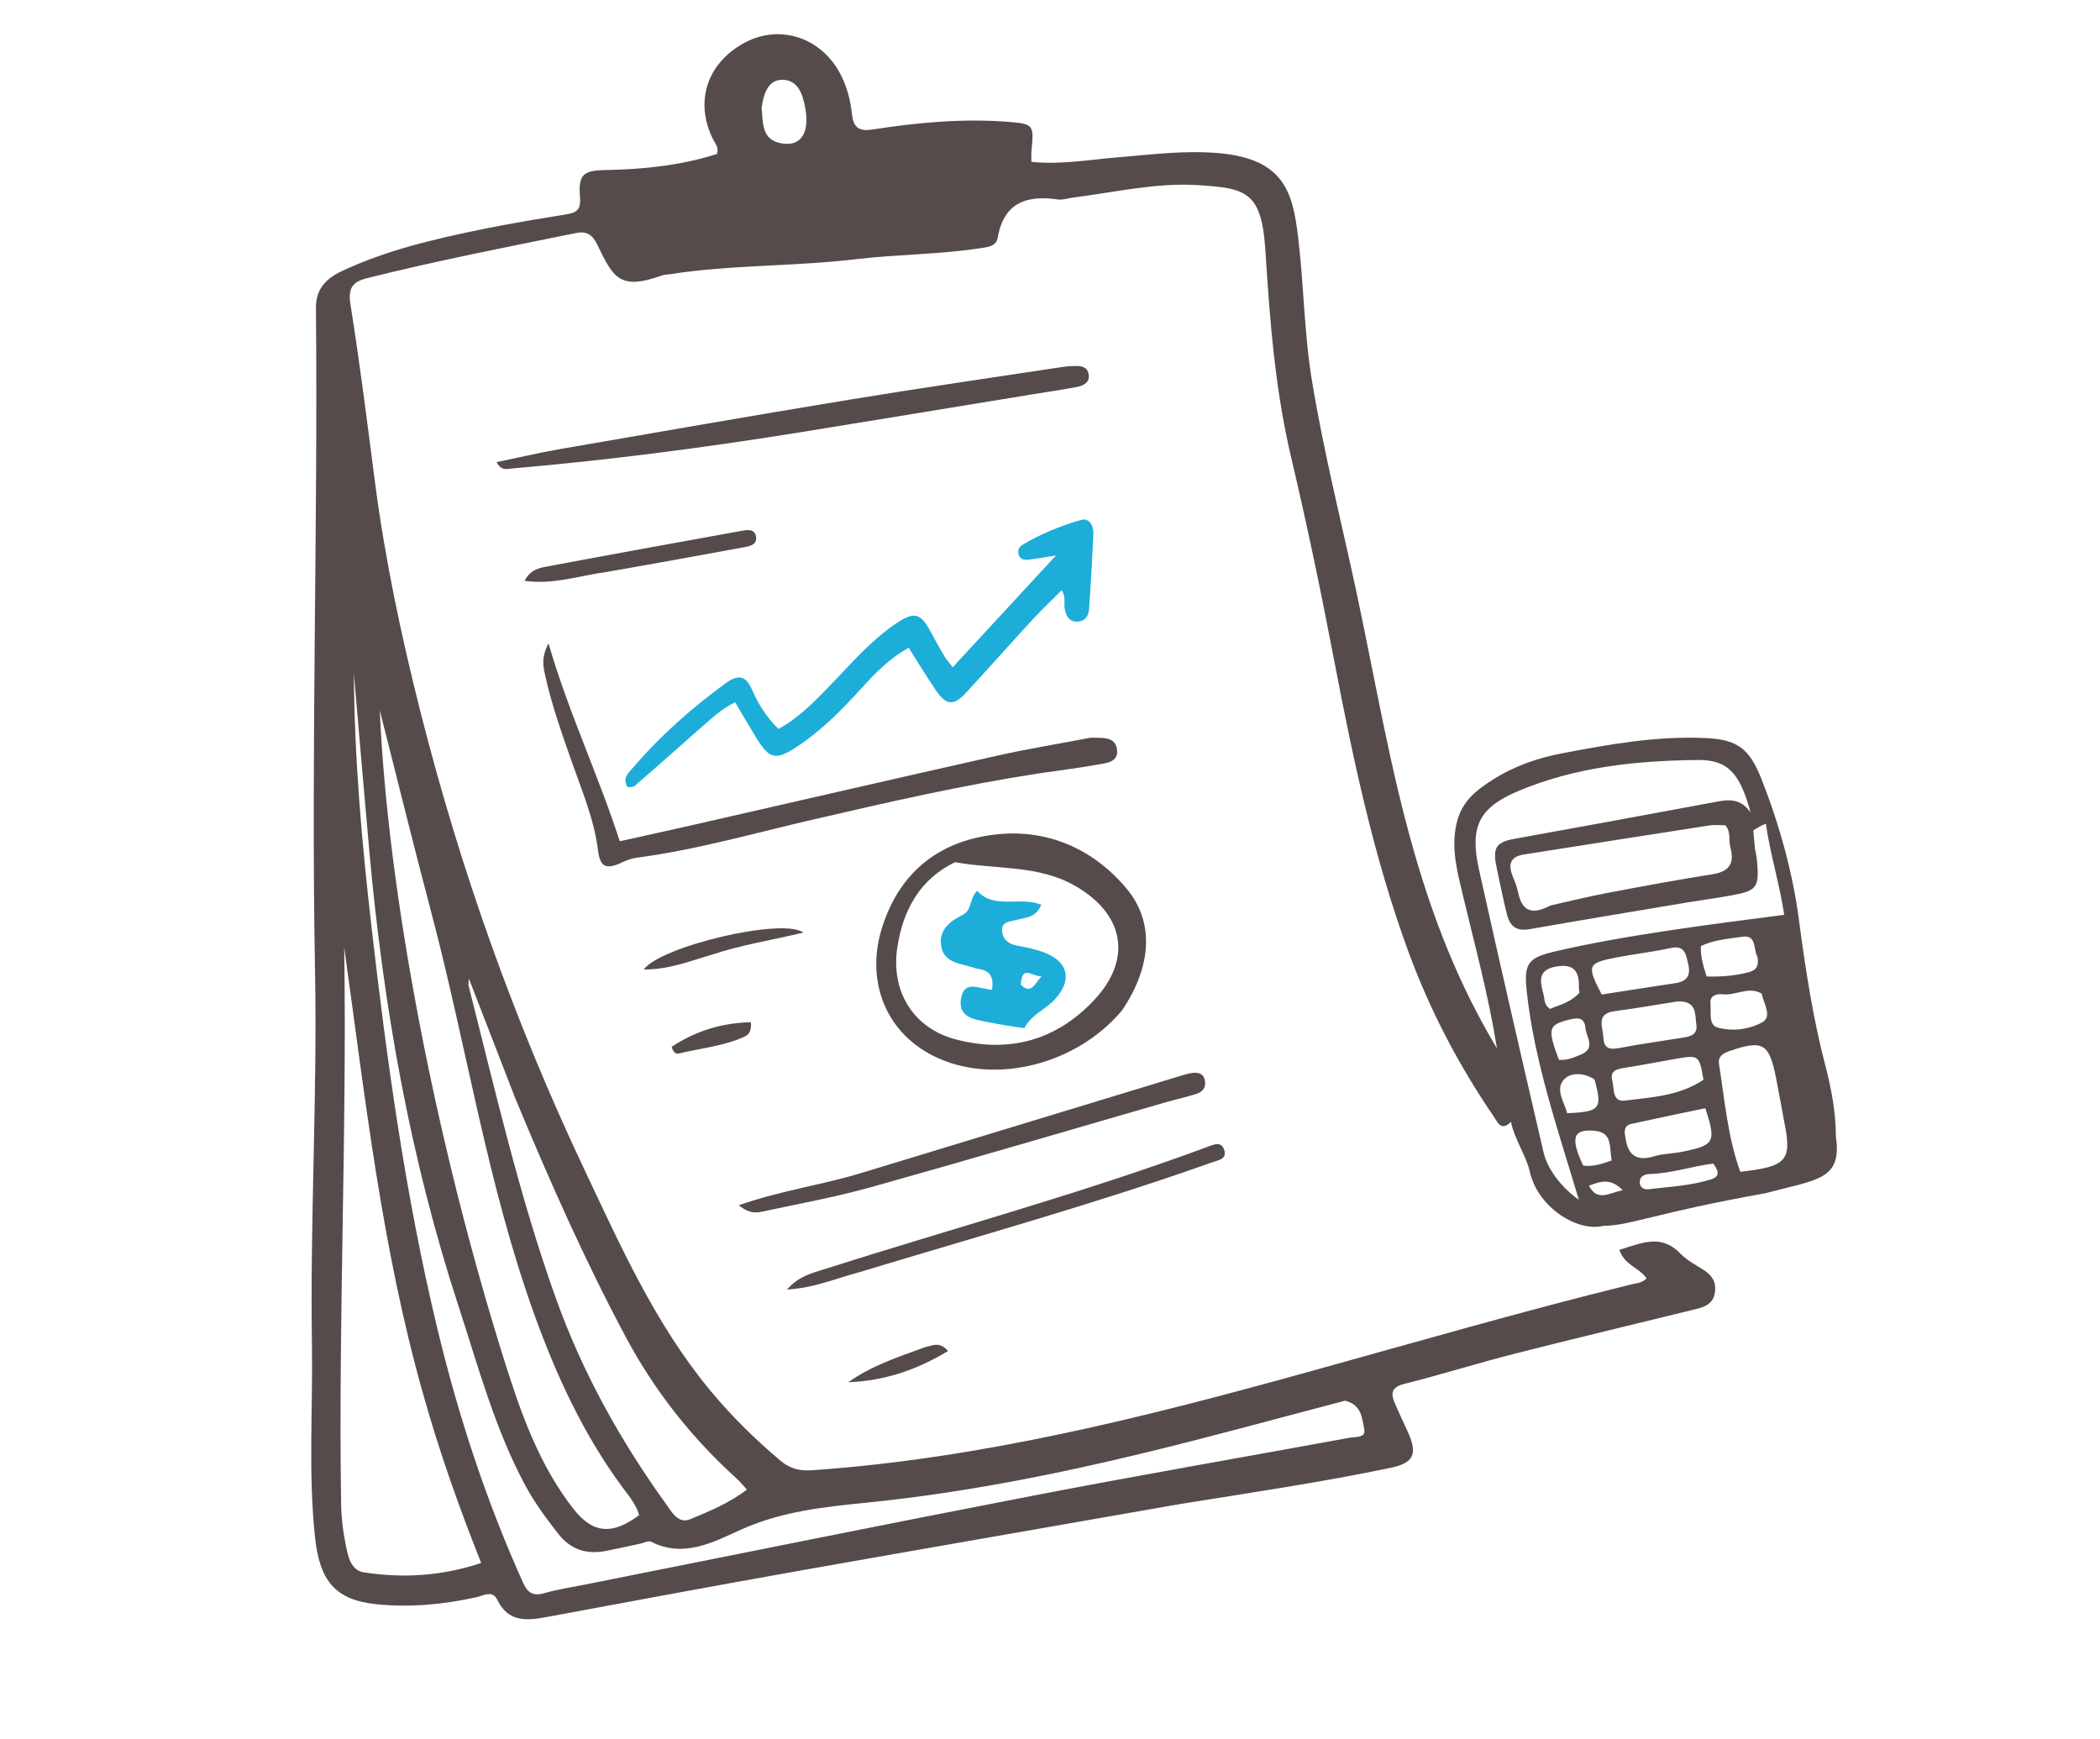 <svg width="128" height="106" viewBox="0 0 128 106" fill="none" xmlns="http://www.w3.org/2000/svg">
<path d="M71.922 91.666C64.148 93.033 56.471 94.356 48.8 95.716C43.636 96.631 38.48 97.593 33.323 98.55C32.106 98.776 30.984 98.885 30.307 97.495C30.015 96.894 29.466 97.248 29.045 97.341C27.043 97.786 25.013 97.975 22.985 97.775C20.42 97.521 19.483 96.342 19.2 93.679C18.783 89.755 19.074 85.825 19.013 81.9C18.895 74.359 19.344 66.82 19.203 59.273C18.952 45.776 19.384 32.279 19.257 18.781C19.245 17.596 19.891 16.967 20.842 16.52C23.565 15.241 26.468 14.573 29.386 13.971C31.072 13.623 32.774 13.351 34.472 13.072C35.087 12.971 35.421 12.839 35.353 12.03C35.235 10.617 35.555 10.385 36.939 10.362C39.25 10.322 41.532 10.076 43.703 9.382C43.823 8.97 43.599 8.762 43.478 8.523C42.331 6.251 43.055 3.914 45.299 2.651C47.382 1.479 49.854 2.18 51.101 4.292C51.594 5.126 51.829 6.041 51.935 6.996C52.024 7.799 52.39 8.016 53.214 7.888C55.925 7.468 58.661 7.214 61.406 7.422C63.031 7.546 63.024 7.613 62.869 9.221C62.851 9.411 62.867 9.604 62.867 9.864C64.671 10.048 66.402 9.73 68.147 9.587C70.207 9.418 72.248 9.146 74.35 9.339C78.303 9.702 78.796 11.786 79.118 14.408C79.475 17.315 79.485 20.261 79.959 23.158C80.67 27.498 81.751 31.759 82.672 36.054C83.809 41.356 84.695 46.715 86.198 51.935C87.375 56.022 88.886 59.962 91.246 63.901C90.708 60.556 89.888 57.611 89.185 54.639C88.841 53.183 88.425 51.73 88.782 50.185C89.087 48.865 89.911 48.201 91.031 47.493C92.314 46.682 93.727 46.196 95.192 45.915C98.079 45.362 100.97 44.849 103.936 44.979C105.91 45.065 106.637 45.628 107.372 47.493C108.459 50.251 109.274 53.189 109.654 56.089C110.033 58.989 110.518 62.129 111.264 64.963C111.627 66.342 111.907 67.85 111.902 69.289C112.294 71.935 110.724 71.884 107.583 72.727C100.908 73.916 99.337 74.708 97.731 74.708C96.196 75.104 93.751 73.633 93.248 71.416C93.02 70.413 92.306 69.435 92.099 68.369C91.496 68.977 91.293 68.409 91.031 68.023C88.905 64.905 87.161 61.577 85.856 58.029C83.73 52.249 82.467 46.241 81.311 40.201C80.522 36.079 79.666 31.966 78.7 27.883C77.719 23.732 77.398 19.512 77.13 15.281C76.901 11.681 75.978 11.467 73.002 11.282C70.456 11.123 67.94 11.723 65.417 12.039C65.106 12.078 64.787 12.2 64.489 12.157C62.607 11.885 61.194 12.314 60.813 14.483C60.719 15.017 60.223 15.055 59.793 15.121C57.272 15.512 54.713 15.495 52.19 15.796C48.414 16.247 44.598 16.123 40.838 16.712C40.683 16.736 40.518 16.73 40.373 16.781C37.728 17.731 37.379 16.901 36.391 14.883C36.106 14.302 35.759 14.069 35.091 14.205C30.835 15.07 26.573 15.898 22.358 16.957C21.49 17.175 21.201 17.553 21.362 18.56C21.938 22.155 22.386 25.772 22.856 29.385C23.471 34.107 24.456 38.756 25.623 43.362C28.052 52.956 31.349 62.242 35.573 71.178C37.789 75.864 39.9 80.622 43.227 84.666C44.536 86.257 45.995 87.691 47.565 89.018C48.147 89.51 48.73 89.658 49.498 89.605C59.794 88.892 69.74 86.383 79.642 83.64C86.215 81.82 92.767 79.921 99.39 78.288C99.719 78.207 100.082 78.2 100.362 77.915C99.931 77.255 98.999 77.107 98.707 76.167C99.995 75.802 101.204 75.147 102.406 76.384C102.811 76.8 103.352 77.088 103.851 77.403C104.372 77.732 104.626 78.17 104.525 78.796C104.416 79.472 103.898 79.654 103.348 79.789C99.658 80.696 95.962 81.576 92.28 82.514C90.04 83.084 87.831 83.781 85.59 84.343C84.795 84.542 84.761 84.929 85.022 85.536C85.273 86.118 85.548 86.689 85.81 87.266C86.422 88.617 86.182 89.16 84.753 89.459C80.535 90.341 76.273 90.964 71.922 91.666ZM81.985 85.367C77.967 86.417 73.962 87.524 69.927 88.505C64.331 89.866 58.688 90.982 52.95 91.566C50.311 91.834 47.695 92.09 45.186 93.216C43.509 93.969 41.691 94.982 39.69 93.963C39.524 93.879 39.239 94.035 39.01 94.083C38.32 94.229 37.632 94.389 36.94 94.522C35.767 94.748 34.789 94.457 34.018 93.467C33.289 92.53 32.582 91.584 32.018 90.533C30.151 87.057 29.142 83.261 27.925 79.534C24.995 70.559 23.367 61.334 22.518 51.947C22.189 48.312 21.885 44.674 21.569 41.038C21.6 46.162 22.044 51.251 22.626 56.332C23.573 64.602 24.703 72.841 26.651 80.943C27.933 86.275 29.629 91.461 31.882 96.457C32.154 97.06 32.484 97.293 33.158 97.1C33.984 96.864 34.84 96.735 35.684 96.567C44.787 94.756 53.883 92.908 62.996 91.149C69.417 89.911 75.861 88.795 82.293 87.619C82.648 87.554 83.272 87.645 83.151 87.089C83.013 86.452 83.016 85.621 81.985 85.367ZM25.793 84.965C23.264 76.056 22.255 66.872 20.979 57.733C21.158 69.049 20.613 80.359 20.793 91.673C20.806 92.501 20.906 93.34 21.072 94.151C21.212 94.838 21.37 95.705 22.186 95.83C24.557 96.192 26.908 96.061 29.33 95.256C27.979 91.855 26.796 88.542 25.793 84.965ZM30.729 82.884C31.743 86.105 32.852 89.283 34.967 91.977C36.129 93.458 37.317 93.571 38.959 92.34C38.761 91.653 38.285 91.114 37.874 90.552C35.539 87.365 33.905 83.816 32.569 80.113C29.695 72.153 28.446 63.766 26.29 55.617C25.213 51.548 24.208 47.458 23.151 43.298C23.626 54.345 26.528 69.516 30.729 82.884ZM106.972 51.733C107.013 51.968 107.07 52.2 107.091 52.436C107.239 54.094 107.106 54.285 105.516 54.574C104.631 54.736 103.738 54.851 102.851 54.999C99.649 55.536 96.446 56.066 93.248 56.626C92.486 56.759 92.057 56.519 91.86 55.754C91.614 54.796 91.455 53.95 91.246 52.984C90.982 51.764 91.079 51.345 92.29 51.126C96.409 50.381 100.527 49.629 104.642 48.86C105.399 48.718 106.1 48.656 106.707 49.524C106.052 47.129 105.325 46.301 103.495 46.319C99.767 46.356 96.065 46.734 92.574 48.197C90.153 49.212 89.564 50.364 90.146 52.984C91.422 58.739 92.749 64.484 94.082 70.226C94.322 71.263 95.167 72.364 96.236 73.123C94.97 68.892 93.52 64.701 93.061 60.445C92.882 58.788 93.089 58.385 94.693 58.006C98.957 57 104.287 56.334 108.752 55.754C108.501 54.011 107.897 52.033 107.647 50.296C107.769 50.018 106.916 50.592 106.872 50.598C106.894 50.913 106.915 51.229 106.972 51.733ZM31.397 66.911C30.471 64.52 29.545 62.13 28.583 59.647C28.572 59.861 28.537 59.983 28.564 60.089C30.195 66.491 31.66 72.938 33.899 79.17C35.521 83.684 37.817 87.805 40.6 91.667C40.953 92.157 41.342 92.891 42.066 92.591C43.238 92.104 44.434 91.615 45.529 90.785C45.275 90.51 45.106 90.298 44.909 90.12C42.168 87.638 39.903 84.779 38.15 81.498C35.65 76.82 33.501 71.977 31.397 66.911ZM94.497 55.187C95.64 54.932 96.777 54.647 97.927 54.429C100.074 54.021 102.224 53.623 104.383 53.281C105.392 53.122 105.738 52.63 105.472 51.653C105.351 51.21 105.525 50.694 105.16 50.296C104.844 50.296 104.528 50.255 104.224 50.302C100.445 50.886 96.669 51.484 92.892 52.076C92.132 52.195 91.897 52.607 92.176 53.332C92.304 53.663 92.455 53.993 92.523 54.339C92.742 55.446 93.285 55.833 94.497 55.187ZM108.752 68.367C108.586 67.475 108.43 66.58 108.253 65.69C107.834 63.573 107.446 63.361 105.432 64.052C105.013 64.197 104.703 64.378 104.78 64.868C105.129 67.072 105.311 69.314 106.075 71.416C108.914 71.094 109.239 70.743 108.752 68.367ZM102.216 61.037C100.95 61.236 99.686 61.459 98.415 61.626C97.243 61.78 97.705 62.605 97.731 63.243C97.763 64.006 98.233 63.963 98.805 63.854C99.989 63.628 101.184 63.464 102.374 63.271C102.876 63.19 103.51 63.146 103.396 62.436C103.304 61.865 103.474 60.961 102.216 61.037ZM97.629 60.611C99.13 60.379 100.63 60.142 102.132 59.917C102.819 59.814 103.065 59.452 102.901 58.758C102.76 58.158 102.701 57.582 101.812 57.78C100.71 58.026 99.581 58.145 98.473 58.362C96.76 58.699 96.705 58.842 97.629 60.611ZM99.071 69.289C99.201 70.363 99.713 70.808 100.814 70.473C101.368 70.305 101.97 70.308 102.542 70.193C104.517 69.794 104.613 69.61 103.945 67.54C102.441 67.857 100.924 68.168 99.412 68.502C99.116 68.568 98.952 68.79 99.071 69.289ZM103.832 65.808C103.564 64.28 103.564 64.279 102.033 64.551C101.033 64.728 100.035 64.921 99.032 65.077C98.564 65.15 98.112 65.253 98.271 65.85C98.398 66.327 98.25 67.183 99.054 67.076C100.66 66.864 102.319 66.812 103.832 65.808ZM46.422 6.574C46.506 7.414 46.415 8.423 47.449 8.695C48.752 9.037 49.377 8.193 49.08 6.569C48.936 5.782 48.665 4.906 47.748 4.863C46.881 4.824 46.556 5.592 46.422 6.574ZM107.125 58.334C106.86 57.878 107.097 56.955 106.201 57.09C105.367 57.216 104.497 57.266 103.675 57.656C103.637 58.307 103.831 58.89 104.023 59.51C104.883 59.537 105.689 59.475 106.488 59.279C106.906 59.177 107.241 59.033 107.125 58.334ZM107.372 60.551C106.575 60.094 105.795 60.688 104.997 60.598C104.665 60.561 104.211 60.658 104.257 61.136C104.307 61.66 104.118 62.464 104.689 62.623C105.57 62.868 106.577 62.755 107.386 62.32C108.036 61.97 107.544 61.263 107.372 60.551ZM96.27 60.507C96.258 60.389 96.232 60.27 96.236 60.153C96.271 59.152 95.884 58.718 94.83 58.91C93.681 59.12 93.885 59.864 94.083 60.611C94.158 60.898 94.107 61.262 94.483 61.487C95.053 61.243 95.706 61.113 96.27 60.507ZM95.018 64.588C95.507 64.643 95.943 64.444 96.371 64.265C97.295 63.879 96.678 63.187 96.631 62.631C96.582 62.044 96.215 62.001 95.696 62.129C94.377 62.456 94.294 62.651 95.018 64.588ZM97.187 65.787C96.568 65.378 95.76 65.337 95.341 65.777C94.76 66.388 95.349 67.16 95.526 67.844C97.528 67.76 97.689 67.579 97.187 65.787ZM104.426 70.914C103.12 71.083 101.858 71.513 100.531 71.555C100.252 71.564 99.961 71.676 99.947 72.013C99.933 72.348 100.169 72.515 100.485 72.477C101.754 72.326 103.036 72.267 104.272 71.884C104.839 71.708 104.78 71.394 104.426 70.914ZM96.501 71.04C97.094 71.112 97.637 70.941 98.242 70.722C98.075 69.969 98.324 69.017 97.196 68.915C95.892 68.797 95.69 69.322 96.501 71.04ZM96.849 72.264C97.367 73.238 98.02 72.73 98.905 72.535C98.17 71.781 97.549 71.995 96.849 72.264Z" fill="#564B4B"/>
<path d="M42.559 44.494C41.229 45.671 39.964 46.793 38.685 47.899C38.589 47.982 38.401 47.956 38.26 47.979C37.902 47.426 38.302 47.116 38.563 46.81C40.236 44.851 42.149 43.158 44.224 41.646C44.956 41.113 45.436 41.114 45.848 42.053C46.224 42.911 46.731 43.721 47.451 44.427C48.714 43.729 49.663 42.737 50.618 41.752C51.88 40.452 53.056 39.059 54.568 38.032C55.736 37.239 56.108 37.333 56.76 38.562C57.019 39.051 57.292 39.532 57.572 40.01C57.669 40.175 57.803 40.319 58.07 40.667C60.16 38.405 62.198 36.199 64.365 33.853C63.677 33.962 63.175 34.057 62.668 34.114C62.437 34.14 62.187 34.101 62.094 33.819C62.008 33.557 62.106 33.334 62.323 33.204C63.44 32.534 64.645 32.051 65.883 31.689C66.391 31.54 66.659 32.032 66.64 32.515C66.578 34.059 66.487 35.602 66.379 37.143C66.348 37.578 66.095 37.897 65.617 37.883C65.132 37.87 64.974 37.515 64.895 37.092C64.831 36.753 64.991 36.384 64.708 35.974C64.12 36.563 63.53 37.118 62.982 37.713C61.619 39.191 60.283 40.695 58.923 42.176C58.116 43.056 57.674 43.016 56.995 42.002C56.451 41.189 55.942 40.352 55.388 39.48C54.225 40.116 53.381 40.992 52.563 41.889C51.338 43.234 50.072 44.533 48.546 45.528C47.27 46.359 46.894 46.257 46.104 44.979C45.671 44.277 45.26 43.562 44.81 42.803C43.934 43.216 43.299 43.858 42.559 44.494Z" fill="#1DADD9"/>
<path d="M68.391 61.579C65.652 64.841 60.816 66.088 57.23 64.512C54.009 63.096 52.691 59.804 53.795 56.431C54.921 52.989 57.416 51.219 60.711 50.855C63.792 50.515 66.592 51.687 68.659 54.145C70.362 56.17 70.221 58.867 68.391 61.579ZM58.209 52.547C56.06 53.585 55.044 55.476 54.697 57.711C54.272 60.447 55.7 62.675 58.246 63.344C61.498 64.199 64.388 63.415 66.707 60.932C69.05 58.422 68.5 55.684 65.527 53.986C63.278 52.701 60.758 53 58.209 52.547Z" fill="#564B4B"/>
<path d="M63.254 47.144C58.589 47.869 54.091 48.897 49.594 49.939C46.014 50.768 42.474 51.787 38.82 52.273C38.515 52.313 38.208 52.42 37.928 52.552C36.951 53.012 36.582 52.876 36.448 51.81C36.208 49.896 35.452 48.152 34.828 46.363C34.241 44.682 33.643 43.004 33.253 41.261C33.127 40.702 32.954 40.117 33.432 39.21C34.669 43.463 36.461 47.207 37.777 51.271C39.34 50.923 40.853 50.593 42.363 50.249C48.506 48.85 54.644 47.431 60.791 46.052C62.583 45.65 64.398 45.355 66.203 45.011C66.318 44.989 66.435 44.954 66.55 44.958C67.167 44.977 67.968 44.868 68.084 45.67C68.2 46.48 67.381 46.51 66.836 46.609C65.683 46.821 64.516 46.957 63.254 47.144Z" fill="#564B4B"/>
<path d="M62.79 24.055C58.016 24.835 53.347 25.61 48.674 26.362C42.875 27.294 37.054 28.049 31.203 28.552C30.92 28.576 30.576 28.723 30.263 28.168C31.59 27.892 32.846 27.593 34.115 27.373C40.013 26.351 45.911 25.322 51.818 24.351C56.141 23.64 60.479 23.016 64.811 22.357C65.043 22.322 65.279 22.309 65.514 22.305C65.88 22.298 66.262 22.34 66.35 22.779C66.452 23.293 66.071 23.498 65.672 23.576C64.75 23.755 63.819 23.887 62.79 24.055Z" fill="#564B4B"/>
<path d="M52.52 71.481C59.052 69.489 65.493 67.531 71.936 65.574C72.16 65.506 72.386 65.435 72.616 65.4C72.989 65.345 73.341 65.383 73.44 65.845C73.53 66.27 73.299 66.547 72.933 66.664C72.301 66.865 71.649 67.006 71.01 67.191C65.033 68.917 59.065 70.68 53.074 72.356C50.931 72.956 48.732 73.354 46.554 73.824C46.149 73.912 45.711 74.01 45.03 73.455C47.581 72.558 50.064 72.231 52.52 71.481Z" fill="#564B4B"/>
<path d="M52.339 77.546C50.911 77.924 49.621 78.499 47.97 78.591C48.679 77.787 49.438 77.609 50.148 77.382C57.954 74.891 65.871 72.756 73.566 69.908C73.959 69.763 74.473 69.502 74.634 70.134C74.768 70.659 74.24 70.711 73.876 70.84C66.814 73.351 59.595 75.347 52.339 77.546Z" fill="#564B4B"/>
<path d="M37.011 34.854C35.321 35.075 33.764 35.647 31.972 35.399C32.334 34.718 32.854 34.617 33.315 34.531C37.271 33.787 41.231 33.07 45.192 32.354C45.535 32.292 45.985 32.217 46.076 32.674C46.184 33.221 45.666 33.293 45.307 33.36C42.578 33.868 39.844 34.352 37.011 34.854Z" fill="#564B4B"/>
<path d="M43.359 58.194C41.995 58.588 40.747 59.099 39.237 59.085C40.247 57.682 47.703 55.9 48.967 56.837C47.005 57.305 45.185 57.583 43.359 58.194Z" fill="#564B4B"/>
<path d="M56.43 82.089C56.88 82.006 57.254 81.74 57.788 82.337C55.865 83.499 53.894 84.157 51.706 84.241C53.12 83.232 54.743 82.701 56.43 82.089Z" fill="#564B4B"/>
<path d="M40.943 63.798C42.44 62.803 44.036 62.339 45.771 62.301C45.817 62.901 45.605 63.079 45.347 63.195C44.083 63.762 42.703 63.883 41.377 64.208C41.18 64.256 41.013 64.099 40.943 63.798Z" fill="#564B4B"/>
<path d="M62.433 62.66C61.631 62.558 60.907 62.428 60.185 62.287C59.365 62.127 58.382 62.001 58.579 60.847C58.779 59.676 59.728 60.291 60.468 60.32C60.567 59.632 60.416 59.162 59.66 59.053C59.506 59.031 59.355 58.98 59.205 58.933C58.472 58.705 57.562 58.668 57.376 57.698C57.184 56.697 57.903 56.138 58.649 55.775C59.276 55.469 59.057 54.78 59.564 54.291C60.6 55.452 62.146 54.602 63.467 55.142C63.12 55.974 62.475 55.91 61.938 56.068C61.587 56.171 61.063 56.149 61.078 56.689C61.093 57.217 61.429 57.526 61.973 57.626C62.548 57.733 63.132 57.852 63.676 58.063C65.143 58.633 65.366 59.766 64.276 60.928C63.716 61.525 62.88 61.827 62.433 62.66ZM62.219 60.01C62.84 60.613 63.027 60.02 63.485 59.499C62.876 59.521 62.313 58.757 62.219 60.01Z" fill="#1DADD9"/>
</svg>
